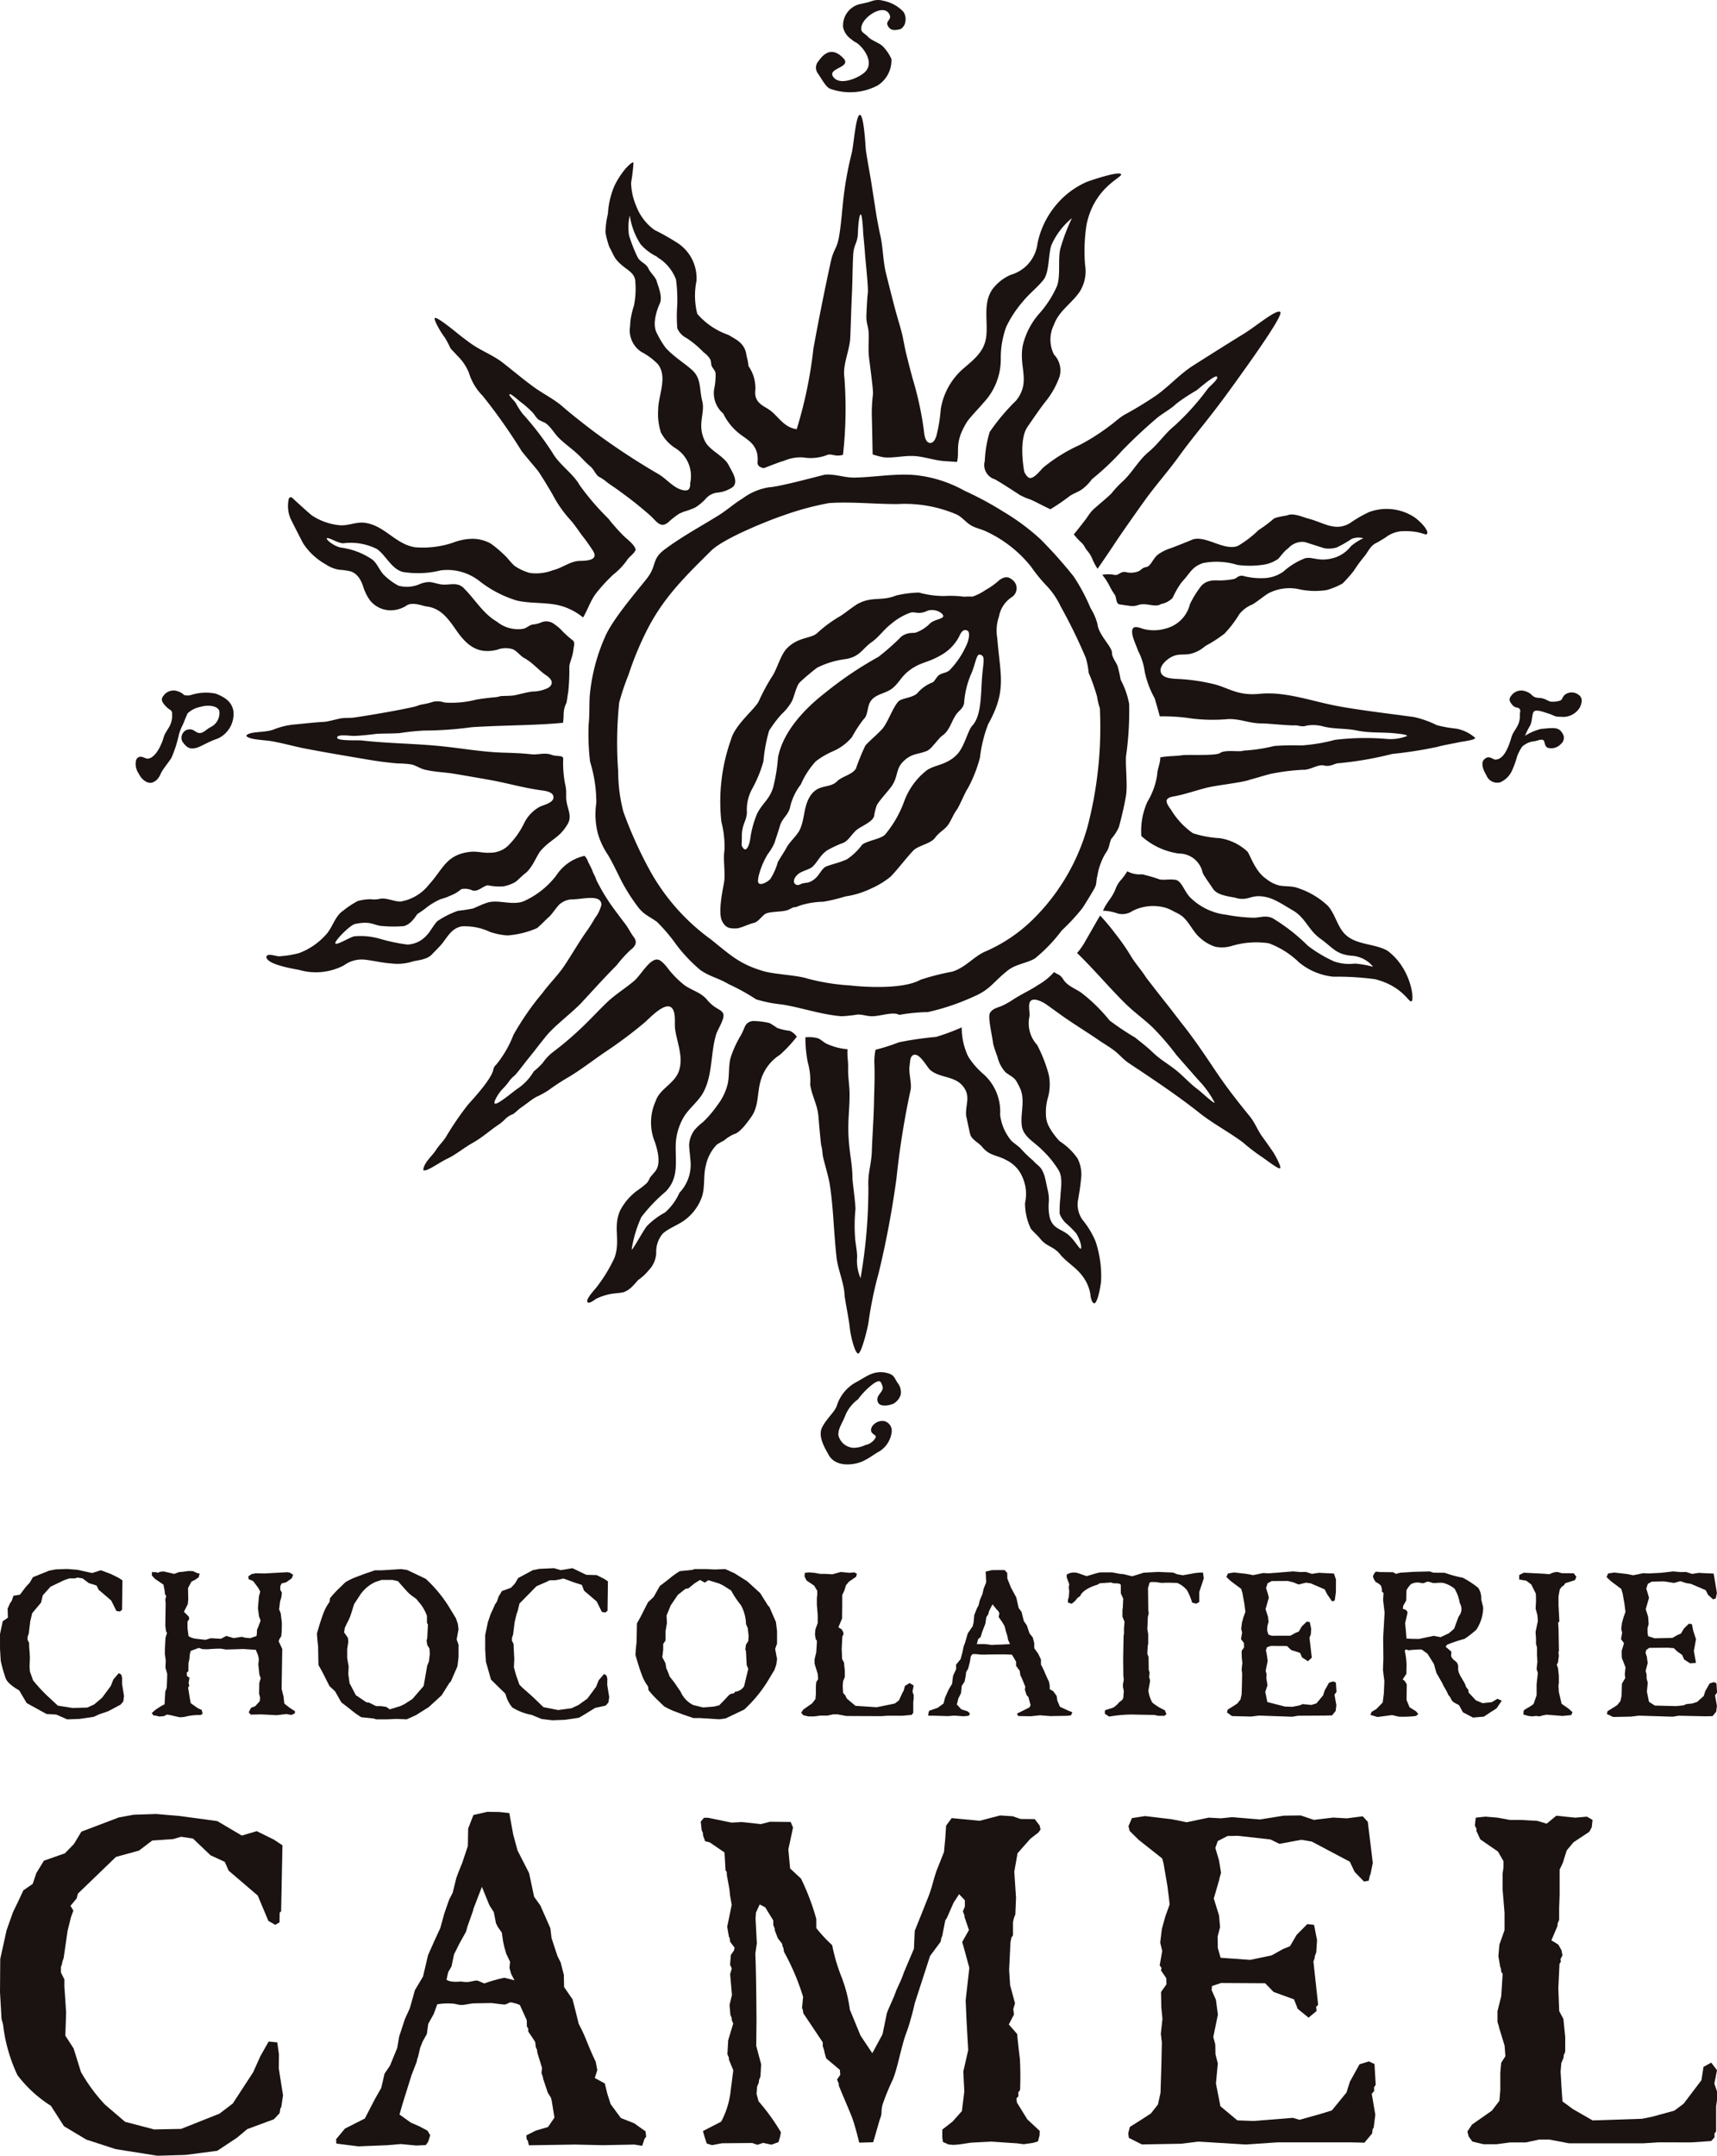 <svg id="グループ_2" data-name="グループ 2" xmlns="http://www.w3.org/2000/svg" xmlns:xlink="http://www.w3.org/1999/xlink" width="149" height="187" viewBox="0 0 149 187">
  <defs>
    <clipPath id="clip-path">
      <rect id="長方形_3" data-name="長方形 3" width="149" height="187" fill="none"/>
    </clipPath>
  </defs>
  <g id="グループ_1" data-name="グループ 1" clip-path="url(#clip-path)">
    <path id="パス_1" data-name="パス 1" d="M10.594,89.535l-.066-.268-.219-.144-.473.557-.219.557-.761,1.028-.688.581-.593.268L6.3,92.15l-1.281-.2-.951-.884a14.161,14.161,0,0,1-1.2-1.312l-.273-.771-.03-.421.03-.773-.03-.539L2.527,86.8v-.289l-.136-.268v-.255l.105-.3.129-1.062.169-.7.766-.913.152-.632.669-.749,1.206-.578.418-.141h.474l.251-.075.441.075.524.4.691.219.168.36,1.095.935.456.914.3.039.185-.144.034-2.556-.322-.214-.657-.326-.893-.336-.764.241-1.269-.282-.9-.07-.991.036-.559.109L2.861,80.8l-.283.483-.337.36-.508.676-.569.1-.136.416-.168.251-.2.447.025.782-.449.316L0,85.742V87.02l.063,1.04a12.387,12.387,0,0,0,.442,1.55c.212.51,1.161,1.016,1.161,1.016l.649,1.1,1.711.943.857.054.944.415,1.078-.039,1.228-.18.456-.214.79-.268,1.081-.574.236-.274.066-.464-.168-1.045Z" transform="translate(0.001 56.01)" fill="#1a1311"/>
    <path id="パス_2" data-name="パス 2" d="M19.212,91.1l-.169-.666.056-3.472-.313-.668.078-.214.147-.217.042-.447.012-.737-.1-.809-.139-.345.086-.683.11-.376.046-.394-.141-.236.005-.325.108-.231.4-.1.491-.353.114-.3-.285-.184-.232-.039-1.94.109-.806-.014-.342.07-.286.194.03.25.374.151c.117.146.234.3.351.455a2.383,2.383,0,0,1,.278.472l-.112.411-.086,1.025.093.7.139.381c-.076.192-.132.342-.169.449s-.093.214-.132.319.005.374-.069.566l-.532.184-.447-.042-.286-.075-.7.112-.64-.19-.464.246-.886-.048-.464.141-.945-.109-.266-.078-.252-.127-.093-.687,0-.583.149-.214-.037-.216-.422-.418.335-.663.041-.394-.019-1.006.293-.552.344-.175.293-.211.075-.323-.18-.02-.408-.187-.393-.007-.452.063-.354.031-.418.155-.912-.212-.32.031-.2.088L8.144,80.3l-.359-.005,0,.3.283.294.723.494.1.523.03.291.105.182-.078.3L8.981,83l-.03,1.924.061.5.086.146-.13.411-.047.846-.01.554.078.6-.027.61.154.523q-.013.844-.054,1.256l-.115.287-.024.449-.036.656-.146.073a6.675,6.675,0,0,0-.693.442l-.278.25.176.217.18,0,.3.08.4-.034.269-.136a4.691,4.691,0,0,1,.52.1c.215.051.417.1.607.136l.376-.029a4.7,4.7,0,0,1,1.41-.165l.181-.107-.076-.335-.339-.151-.618-.44c-.032-.155-.071-.377-.117-.664s-.078-.513-.112-.67l.108-.2-.066-.182.078-.5-.213-.126-.03-.291.147-.143.012-.7.075-.342.042-.433.078-.284.7-.257.339.11.429.007c.507-.039.89-.056,1.152-.051l.446.076,1.489-.046,1.091.071.19.467.066.255,0,.216-.039.308.095.918.117.306-.054.144-.075.284-.015.918.083.308-.022.325-.4.442-.361.139-.2.391.176.2.9-.02,1.354.068.842-.1.427.082.308-.139,0-.2a5.687,5.687,0,0,1-.922-.661Z" transform="translate(5.395 56.079)" fill="#1a1311"/>
    <path id="パス_3" data-name="パス 3" d="M28.46,84.844l-.163-.471-.608-1a11.577,11.577,0,0,0-2.015-2.428l-1.625-.771-.524-.071-1.113.071-.576.034h-.573l-.852.291-.9.338a6.705,6.705,0,0,0-.8.4l-.461.447a8.6,8.6,0,0,0-.884.953l-.032.308a3.9,3.9,0,0,0-.556,1.04c-.144.372-.325.94-.544,1.708l.036.522.064.593.032,1.619c.2.336.366.649.508.935s.293.588.459.9l.478.447.539.953c.11.085.368.282.769.593a7.631,7.631,0,0,0,.969.7l1.079.11.2.07h.984l.773-.036.9.036.8-.36,1.113-.7,1.117-1.023.7-1.115.095-.071q.478-1.1.578-1.329l.095-.778V86.661l-.164-.452.164-.882Zm-7.931,6.814-.917-.615L19.065,90l-.108-.794.03-.654-.124-.722V87.04l.093-.617-.029-.353-.335-.477.059-.387c.112-.246.217-.464.32-.654a4.187,4.187,0,0,0,.242-.615l.246-.792.473-.724a3.187,3.187,0,0,1,1.376-1.2l.532-.177H22.8l.474.109q.091.122.762.865c.439.494.8.557.986.885a3.554,3.554,0,0,1,.759,1.266v.591l.085.146-.059,1.2-.059.177.059.4L26,87l.03.44-.075.671-.152.37-.307,1.76-.976,1.132-.685.44-.369.177-.913.279-.3-.211-.444-.068h-.442l-.6-.3Z" transform="translate(11.269 56.01)" fill="#1a1311"/>
    <path id="パス_4" data-name="パス 4" d="M35.447,89.643l-.066-.268-.217-.144-.474.557-.217.557-.761,1.028-.791.566-.593.268-1.145.155L29.9,92.11l-.786-.76c-.585-.551-1.056-.909-1.3-1.2l-.273-.771-.2-.707.032-.773-.032-.539-.034-.737-.136-.268V86.1l.1-.3.132-1.062.168-.7.1-.285.152-.632,1.477-1.5.869-.379.283-.141h.473l.41-.075.3-.075.91.336.691.221.191.5,1.095.935.456.914.3.039.185-.144.034-2.556-.322-.214-.657-.326-.9-.024-1.2-.576-1.01.17-.59-.17-1.272.059-.559.11-1.279.685-.285.483-.337.36-.793.291-.285.483-.136.416-.168.252-.2.447-.185.4-.239.7-.234,1.115v1.278l.064,1.04.441,1.55,1.257,1.229a2.86,2.86,0,0,0,.59,1.183,4.879,4.879,0,0,0,1.674.644l.876.36.925.109,1.078-.039,1.23-.18.573-.338.835-.517.918-.2.236-.274.066-.464-.169-1.045Z" transform="translate(17.257 55.978)" fill="#1a1311"/>
    <path id="パス_5" data-name="パス 5" d="M44.165,83.369l-.095-.07-.7-1.116L42.249,81.16l-1.113-.7-.8-.36-.9.036-.773-.036h-.984l-.2.071-1.079.109a7.506,7.506,0,0,0-.969.7c-.4.309-.659.508-.769.591l-.539.953-.478.447c-.166.313-.317.613-.459.9s-.31.6-.508.935l-.032,1.619-.064.593-.036.523q.328,1.15.544,1.706a3.9,3.9,0,0,0,.556,1.042l.032.308a8.5,8.5,0,0,0,.884.952l.461.449a6.964,6.964,0,0,0,.8.4l.9.338.852.289h.573l.576.036,1.113.07.524-.07,1.625-.773A11.621,11.621,0,0,0,44,89.862l.608-1.006.163-.469.064-.484-.164-.882.164-.452V85.476l-.095-.777q-.1-.232-.578-1.331m-3.646,7.822c-.449.494-.64.651-.7.732l-.476.109-.925.073-.842-.206a2.277,2.277,0,0,1-1.1-1.15l-.552-.812-.415-.527a4.288,4.288,0,0,0-.244-.617c-.1-.189-.036-.353-.147-.6l-.236-.442.076-.659V86.6l.2-.3V85.51l.124-.724-.031-.654.358-.877.617-.913.674-.532.244-.034.532-.432.474-.3.418.234.307-.211.918.28.371.177.69.438a8.156,8.156,0,0,0,.845,1.266,3.516,3.516,0,0,1,.444,1.63l.154.37.075.673-.029.438-.2.319-.059.4.059.177.061,1.2.139.314-.364,1.517a1.043,1.043,0,0,1-.784.478c-.186.326-.234-.053-.674.442" transform="translate(22.596 56.01)" fill="#1a1311"/>
    <path id="パス_6" data-name="パス 6" d="M50.449,89.881l-.412.25-.105.413-.108.18-.307.668-.359.267-1.2.248-.376.075-1.835-.122L45,91.234l-.144-.291-.18-.2-.036-.61.036-.413.144-.36v-.557l-.069-.7-.163-.3-.036-.882.053-1.062.11-.216-.039-.2-.124-.214-.288-.18.324-.773v-.452L44.6,83.3V82.243l.18-.377.146-.471.249-.3.63-.435.069-.25-.213-.127-.451.039-.735-.073-.735.2-.644-.036h-.412l-.486-.088-.463-.039-.376.039-.036.3.175.36.666.452.266.447v.36l-.034.25v.593l.075.918v.668l-.2.557-.039.447.075.435.088.07v.233l-.053.812L42.2,87.8v.413l.273.884.034.447-.161.25-.036.377v.685l-.036.413-.288.377-.771.54-.18.269.18.219.447.105h.5l.52-.07h.627l.5-.11h.376l.769.144,3.018.014.556-.036h1.291l.8-.075.144-.178V91.5l.036-.251v-.325l-.105-.3.105-.522Z" transform="translate(28.49 56.114)" fill="#1a1311"/>
    <path id="パス_7" data-name="パス 7" d="M58.976,92.009l-.229-.534-.061-.408-.295-.408-.3-.175-.007-.343-.066-.323q-.132-.247-.346-.748a6.33,6.33,0,0,0-.346-.717l0-.444-.237-.5-.342-.477-.007-.469-.132-.481-.273-.336L56.1,84.95l-.261-.377-.195-.794-.252-.338-.205-.914-.471-.875-.307-.77L54.4,80.4l-.232-.251-1.1.005-.537.129.042.93-.224.564-.1.452c-.108.241-.186.435-.241.579l-.093.4-.142.257-.232.581-.058.634-.081.343-.427.62-.234.812-.12.309-.115.547-.152.564-.393.479.008.382-.269.583-.088.705-.286.471L49,91.221l-.122.5-.512.376-.734.255-.049.136-.031.01.024.005-.042.28.476,0,1.254.037.542-.044.806.058.435-.042.125-.182-.2-.2-.561-.182-.383-.418.132-.528.23-.457.063-.629.242-.364.1-.484L50.833,89l.178-.306.144-.571.083-.478.117-.185c.315-.078.624.071,1.328.014l.862-.01.422,0c.347-.005.839.027.839.027l.188.308.173.3,0,.36.195.263.124.178.047.36.132.27.3.732-.034.268L56.08,91l.154.16.085.319.108.381-.095.2-.7.353-.388.185.107.214.851.017.271,0,.769-.082.9.071,1.479-.024.313-.039.12-.268-.388-.156Zm-5.913-5.358-.207-.032-.21-.031a1.1,1.1,0,0,1-.229-.019c-.068,0-.569.015-.654.005l.107-.423.232-.211.12-.423.278-.707.085-.579L52.747,84l.076-.292.3-.588.351.437.158.165.085.178-.063.321.3.427.222.377.095.393.149.484.051.289.169.382-.764.041c-.166,0-.725.017-.81.041" transform="translate(33.007 56.047)" fill="#1a1311"/>
    <path id="パス_8" data-name="パス 8" d="M66.46,80.3a5.1,5.1,0,0,0-.752.053c-.239.049-.574.11-1,.18l-.485-.087-.359-.146-1.311-.056-1.255.07q-.1.041-.983.308l-.735-.18-.357-.034-.661-.127H57.546c-.183.039-.351.08-.5.127-.171.048-.581.177-.686.2l-.776-.272-.2-.036h-.249a1.174,1.174,0,0,0-.5.18v.233l.219.593-.039.289.039.325-.039.518-.069.216V82.9l.324.105.3-.25.215-.268.22-.144c.154-.445.852-.8,1.486-.986l.215-.127.993-.07c.313.167.613-.031.829.2l.005.746.213.466a2.158,2.158,0,0,0-.017.291c-.01.131-.017.257-.017.377a3.019,3.019,0,0,1-.039.308v.574l.18.449-.047.591v.435l-.034.2-.036,1.941.015,1.511.039.342-.073.4v.233l.075.359-.039.488c0,.316-.319.4-.4.523a2.09,2.09,0,0,1-.412.377c-.19.131-.674.189-.795.308v.268l.373.248a11.965,11.965,0,0,1,1.9-.18l2.006.036.371.075.517,0,.18-.144-.144-.342a4.806,4.806,0,0,1-1.086-.663,2.988,2.988,0,0,1-.341-1.028l.144-.807v-.11l-.075-.267.039-.4-.075-.219-.015-1.115-.108-.285.034-.666.041-.216,0-.826-.075-.433.047-1.076.075-.291-.039-.285-.024-1.913.144-.483.163-.036h.161a3.2,3.2,0,0,1,.447.034,1.519,1.519,0,0,0,.363.041c.252-.036,1.247.005,1.259.005a2.237,2.237,0,0,1,.844.627,5.035,5.035,0,0,1,.447,1.079L65.87,83l.271-.139v-.884l.393-1.184Z" transform="translate(37.932 56.114)" fill="#1a1311"/>
    <path id="パス_9" data-name="パス 9" d="M72.149,80.407l-.774-.039-.539-.027-.6.092-.525-.168-.486.01-.627-.056-1.493.121-.624.046L66,80.361l-.873.182-.6-.114-1.057-.117-.518.083-.137.309.366.348.913.681.114.376c.058.323.112.629.164.914.042.3.071.534.09.7l-.168.469-.134.489-.063.525.081.318-.1.561.261.353.008.377-.212.3.014.591.049.447-.061.581.042.338-.015.882-.029.931-.1.45-.278.348-.4.26-.427.263-.064.251.434.313,1.667.041.681-.085,2.875.1.52-.087,2.275-.012.661-.015.315-.384.063-.506-.164-.914.175-.236-.054-.812-.22-.1-.374.114-.378.676-.132.416-.579.7-.442.138-.757-.075-.264.112-.623.124-.647-.02-1.53-.394-.181-.879.193-.579-.1-.613.022-.345-.08-.289.176-.863-.081-.574-.071-.335.085-.275.339-.117,1.4.009.364.347.776.251.171.391.51.331.335-.311-.2-1.725.117-.306.029-.471-.124-.59-.268-.029L69.351,85l-.258.437-.286.116-.441.243-1.615.005-.291-.1-.114-.374.024-.362.1-.362-.046-.45-.212-.659.285-.994-.085-.336-.156-.5.134-.416.356-.189,1.4-.008.524.133.4.172.661-.16.4.061,1.211.522.205.408.439.639.229-.08.1-.72.007-1.1Z" transform="translate(43.612 56.094)" fill="#1a1311"/>
    <path id="パス_10" data-name="パス 10" d="M81.507,80.355l-.393-.11-.29.036-.412.163c-.417-.059-1.455-.082-2.208-.131l-.395.207V80.9l.618.109.429.325.4.8.014.636-.036.646.158.593.039.486-.2.953.036.557v.483l.086.291V87.4l.036.632-.069.629.108.359-.108.953v.97l-.256.744c-.322.3-.727.413-.869.6l-.017.331.429.121.32.036.341-.036.324.036.215-.071.376-.075,1.376.11.764-.073.11-.252-.342-.309-.6-.421-.241-1.028-.034-.557.034-.214V89.26l-.069-.666-.11-.285.11-.238.069-.539-.034-.379.042,0-.036-2.032-.034-.449.108-.144-.075-1.4v-.773l.11-.593.215-.285h.086l.18-.255.834-.262.127-.289-.232-.308Z" transform="translate(54.025 56.113)" fill="#1a1311"/>
    <path id="パス_11" data-name="パス 11" d="M86.212,81.107l1.047-.022.879.134.551-.151.508.165.4.063,1.293.551.205.41.437.386.23-.08.1-.467-.2-1.22-.085-.469-.749-.032-.539-.029-.578.09-.524-.168-.486.01-.627-.058-1.037.119-1.079.058-.488-.025-.871.18-.6-.116-1.057-.119-.518.082-.139.309.366.348.912.685.114.376c.056.323.11.629.163.914.041.3.069.534.088.7l-.169.469-.136.489-.063.525.081.318-.1.561.261.353-.205.671.012.593.324.841-.063.579.041.338-.291.489-.03,1.064-.1.449-.278.348-.407.258-.429.263-.064.251.544.258,1.557-.032.681-.085,2.933.093.52-.085,2.275.049.661-.014.317-.384.063-.506-.163-.914.175-.236-.051-.811-.22-.1-.374.114-.381.675-.13.416-.581.518-.444.136-.468.044-.264.112-.624.066-1.864-.046-.507-.33-.18-.879.073-.775-.095-.357-.008-.379-.08-.287.18-.687-.081-.573-.1-.287.041-.253.271-.2,1.608-.012.524.036.285.277.442.313.171.393.51.331.3-.02.034.019,0-.02.185-.014-.186-1.026.186-1.028-.235-.72-.122-.59-.268-.031-.425.421-.258.435-.286.116-.468.26-1.538.031-.547-.184-.053-.24-.008-.449.1-.362-.044-.63-.21-.658.286-.994-.085-.291-.154-.5.136-.416Z" transform="translate(57.129 56.094)" fill="#1a1311"/>
    <path id="パス_12" data-name="パス 12" d="M80.718,91.564l-.791.083-.585-.25-.624-.67-.032-.234-.215-.294c-.042-.37-.69-1.033-.662-1.555.037-.737-.393-.54-.615-1.089l.022-.377-.491-.425.124-.177a13.127,13.127,0,0,1,1.518-.508,9.418,9.418,0,0,0,1.013-.785,3.561,3.561,0,0,0,.6-1.949l-.168-.678a1.653,1.653,0,0,0-.256-1.006,8.21,8.21,0,0,0-1.337-.882,10.167,10.167,0,0,1-1.574-.43l-.983-.01-.319-.107-1.361.034-1.208.076-.356.1-.263-.144-1.115-.012-.373-.037a.9.9,0,0,0-.254.423,1.51,1.51,0,0,0,.246.484,1.29,1.29,0,0,1,.439.3,1.19,1.19,0,0,1,.1.535l.137.11-.041.585.132,1.122L71.3,85.975l.019,1.8-.037.986.125.979-.049,1.088-.1.765-.549.562-.408.245-.034.078-.027.009.022.007-.071.17.62.184,1.261-.167.6.139a9.572,9.572,0,0,0,1.459-.059l.219-.155-.186-.245-.571-.357-.263-.629.019-1.366-.175-.287-.176-.141.32-.479,0-.355a5.516,5.516,0,0,0-.142-1.623c.075-.272.276-.007.43-.075a8.91,8.91,0,0,1,1.034-.059l.507.369.552.879.23.8.524.907c.058.2.352.613.446.862s.117.1.3.493.662.406.73.595l.291.542.874.46.947-.082.539-.36.556-.352.457-.67-.374-.167Zm-7.306-7.747c-.005-.178-.137-.3-.4-.345l.027-.27.266-.466.015-.875a2.138,2.138,0,0,1,.4-.544,1.281,1.281,0,0,1,.6-.138c.1.01.22.029.374.059s.4-.153.5-.131.178.042.283.063c.181.136.8-.041,1.123.071a2.546,2.546,0,0,1,.9.481,3.6,3.6,0,0,1,.452,1.252.975.975,0,0,1-.085,1.132c-.029.039-.407,1.084-.407,1.084l-.464.4-.708.331-.6-.114-1.276.268-.583-.008-.5-.022-.071-.822-.054-.494Z" transform="translate(48.729 56.096)" fill="#1a1311"/>
    <path id="パス_13" data-name="パス 13" d="M24.207,113.447l-.147-1.035-.749-.071-.715,1.266-.629,1.4-1.767,2.71-1.154.879-3.329,1.322-2.336.046-2.525-.659L9.1,117.8a14.717,14.717,0,0,1-2.076-2.821l-.635-2.039-.718-1.11.066-2.007-.078-1.212L5.586,107.6l0-.651-.3-.6,0-.469.1-.284.022-.17.115-.328.346-2.382.3-1.2.2-.53-.252-.418.534-.641.112-.421,3.3-3.183,1.994-.545,1.154-.875,1.818-.126.681-.2,1.035.153,1.525,1.453,1.232.569.342.766,2.523,2.158.923,2.2.595.338.371-.212.014-.851.125-.1.115-5.735-.732-.488-1.5-.739-1.294.384-2.13-1.257L15.6,92.776,13.549,92.6l-1.959.065-1.283.236L7.062,94.133l-.654,1.081-.779.8-1.82.637-.657,1.079-.315.935-.808.557-.468,1-.429.884-.559,1.572-.552,2.5L0,108.049l.134,2.337.132.471v.007a13.9,13.9,0,0,0,1.249,4.391,10.992,10.992,0,0,0,2.9,2.658l1.137,1.772,1.935,1.159,2.545.828,3.629.574,2.436-.07,2.758-.36,1.7-1.125.9-.753,2.313-.856.5-.535.064-.416.071-.08.158-1.042-.369-2.348Z" transform="translate(0 64.756)" fill="#1a1311"/>
    <path id="パス_14" data-name="パス 14" d="M43.092,119.515l-1.166-.462-.883-1.2-.286-.884-.224-.914-.869-.472.219-.688-.139-.727c-.186-.37-.434-.931-.739-1.677a14.538,14.538,0,0,0-.737-1.608l-.246-1-.288-1.125L37,107.693l-.02-1.055-.278-1.079-.281-.566-.512-1.558-.1-.845-.866-1.969-.544-.76-.435-2.053L32.96,95.846l-.376-1.392L32.247,92.6l-.859-.093-1.047-.014-1.208.275-.457,1.172-.027,1.519-.5,1.5c-.229.542-.4.974-.507,1.3l-.312,1.263-.3.576-.418,1.193-.356,1.29-.468,1.009-.595,1.342-.432,1.844-.707,1.191-.441,1.567-.427.933-.5,1.528-.166.979-.625,1.531-.474.7-.29,1.246-.515.9-.908,1.747-1.725.873-.766.919.02.381,1.909.241,2.513-.1,1.176-.1,1.337.127L25,121.4l.2-.272.183-.579-.234-.394-.7-.377-.749-.326-.983-.7.269-.941.776-2.479.435-1.123.078-.331.059-.153.173-.751.213-.544.371-.67.122-.879.486-.872.295-.821a5.865,5.865,0,0,1,.959-.075l.4.015c.185.012.485.121.746.121s.668-.109,1.039-.141l1.5-.027c.191,0,1.054.141,1.22.126s.383-.187.518-.187a3.5,3.5,0,0,1,.786.229l.6,1.32.01.551.12.173,0,.263.408.6.193.308.058.457.1.216.027.241.412,1.348-.054.415.141.415-.008.056.412,1.232.278.452.068.258.236,1.465-.561.817-1.052.306-.825.418.027.338.1.121.093.4,4.016-.063,2.4.054,2.738-.054.678.11.21-.624.136-.163-.054-.467ZM27.233,105.9l.215-1.037.479-.963.561-1,.122-.444.012-.037.464-1.305.054-.218,0-.005L29.868,99l.652,1.6.381.595.191.975.166.321.339.481.112.782.124.542.11.377.024.1.346.731-.051.528.136.5.293.574-.862-.218a11.278,11.278,0,0,0-1.73.488c-.146-.024-.5-.219-.651-.245s-.713.146-.866.124a2.143,2.143,0,0,1-.486-.042c-.142,0-.954.112-1.3-.161l.152-.664Z" transform="translate(11.951 64.676)" fill="#1a1311"/>
    <path id="パス_15" data-name="パス 15" d="M65.306,120.039l-1.074-1-.9-1.455-.046-.362.176-.189a3.224,3.224,0,0,1-.007-.347l.146-.182a27.067,27.067,0,0,0-.015-2.719q-.226-1.853-.227-2.138l-.734-.841.449-.862-.059-.479.149-.491-.425-1.574-.085-1.329.114-2.379.08-.413.137-.2,0-1.137.078-.352.13-.326.059-1.46L63.1,97.559l.283-1.6,1.111-1.261.7-.542.185-.26L65.3,93.55l-.424-.557-1.223-.01-.7-.238-1.084-.068-1.774.462-2.425-.233-.486.653L57.109,94.7,57,95.848l-.647,1.63c-.3.863-.407,1.531-.756,2.369q-.511,1.295-1.135,2.839l-.071,1.555-.871,2.053c-.227.705-.539,1.229-.725,1.735-.183.542-.649,1.453-.759,1.835l-.369,1.794L50.78,113.3l-1.023-1.529-.925-2.246a12.166,12.166,0,0,0-.718-2.821,15.908,15.908,0,0,1-.818-2.78,12.618,12.618,0,0,1-1.374-1.473l-.005-.807a20.349,20.349,0,0,0-1.325-3.49l-.942-.877-.156-1.653.408-1.9-.208-.483-1.786-.019-.8.206-1.649-.18-.9.049-2.035-.421-.351.005-.28.326.081.76.1.209.022.248.18.491.4.1,1.278.872.031.522.058,1.013.105.17.012.274.225,1.23.044.481.152.848-.393,1.907.151.885.056.066.053.362.383.5-.051.234-.276.408-.066.846.141.3-.007.073-.129.438.158,1.811-.21.85.075.887.107.224.017.231.12.282-.435,1.441-.071,1.213.137.323-.01.138.386.938-.268,2.088a7.379,7.379,0,0,1-.786,2.37l-1.579.814.127.462.2.617.463.143.861-.163,2.626-.022.446.156.5-.168.718.158.618-.223.137-.489.068-.367a18.264,18.264,0,0,0-1.938-2.688l-.176-.644.049-.624.152-.369.014-.2.125-.311.061-1.055-.427-1.6.022-2.2q-.02-3.831-.1-5.812l.13-.889-.112-2.16.037-.508.322-.7.479.245.7,1.142,0,.387.13.33v.136l.264.688.38.494.041.245c.022.034.046.076.068.112l.046.326a20.275,20.275,0,0,1,1.659,3.908l-.093.991.056.083.059.353,1.686,2.523,0,.33.132.41v.063l.163.583,1.186,1,.037.427-.28.408c.049.126.112.277.171.421l-.042.044c.163.413.388.947.615,1.482.2.469.395.936.552,1.331.308.833.627,2.2.627,2.2l1.215-.036.568-1.963c.259-.624.066-.659.252-1.329a21.313,21.313,0,0,1,.884-2.153c.415-1,.723-2.816,1.133-3.946a13.306,13.306,0,0,0,.447-1.4c.136-.454.219-.828.33-1.295l1.322-4.078.912-1.222.075-.367.063-.122.268-1.368.146-.224.568-1.3.486-.749.5.522,0,.554-.168.406.154.42-.025.049.393,1.157-.585,1.035.136.476,0,0L59.2,105.9l-.32,2.817.08,1.813.142,2.5-.425,1.857.088,1.737-.212,1.7-.815.914-.884.688,0,.688.053.387.5.221.437.032.491-.039,1-.153,1.764-.092,2.257.151.554.076.806-.114.437-.127.141-.518Z" transform="translate(24.918 64.807)" fill="#1a1311"/>
    <path id="パス_16" data-name="パス 16" d="M79.154,114.243l-.483-.228-.817.251-.837,1.512-.29.931-1.274,1.56-.973.3-1.832.513-.579-.17-3.4.272-1.42-.054-1.467-1.225-.388-1.973.164-1.737-.205-.805-.015-.848-.173-.647.4-1.937-.173-1.288-.371-.841.031-.352.788-.262,3.826.022.729.753,1.777.646.32.822.94.763.695-.579-.039-.365.176-.165-.41-3.772.107-.28.012-.168.127-.338.068-1.057-.259-1.325-.586-.068-.932.943-.569.975-.627.258-.967.539-1.86.391-2.567-.184-.244-.843-.017-1,.213-.812-.091-1.013-.454-1.472.493-1.7-.007-.034.144-.5-.181-1.091-.317-1.064.219-.6.839-.433.917-.015,2.806.314.784.381,1.9-.352.906.155,3.3,1.747.418.879.812.841.413-.073.1-.476.034-.012.219-1.05-.437-3.574-.437-.474-1.381.177-1.179-.068-1.682.2-1.142-.384-1.467.019-2.07.33-2.411-.2-.973.1-1.066-.059-1.906.4-1.306-.262-2.311-.274-1.135.178-.3.695.1.416.783.773,2.04,1.613.115.406q.18,1.068.344,2.014c.09.675.151,1.2.19,1.574L61,101.44l-.3,1.1-.142,1.174.175.717-.22,1.256.159.223-.046.212.463.681.01.528-.468.659.022,1.329.1,1-.141,1.3.09.758-.044,1.981-.073,2.386-.224,1.009-.61.778-.89.579-.937.588-.142.564.059.391,1.122.564,3.4-.059,1.515-.185,4.112.252,2.753-.189h6.2l1.339.029.662-.792.053-.391.086-.109.142-1.137-.308-1.806.205-.25-.007-.328.144-.2Z" transform="translate(40.124 64.803)" fill="#1a1311"/>
    <path id="パス_17" data-name="パス 17" d="M96.655,115.582l.053-.211-.007-.014.117-.588-.5-.658-.669.367-.183,1.161-.791,1.04-.756,1-.806.6-1.96.535-.845.168-4.285.143-1.7-.977-.915-.673-.083-1.217-.081-1.37.064-.734.2-.484V113.5l.139-.343V111.9l-.158-1.577-.364-.68-.076-1.98.1-2.117.122-.207-.036-.2.173-.342-.088-.442-.274-.484-.6-.369.534-1.252v-.185l.139-.331v-1.014l.041-1.162V97.369l.271-.569.347-1.1.588-.705,1.362-.9.22-.4.071-.636-.485-.285-1.01.088-1.652-.168-.837.69-.812-.246-1.447-.078H78.86l-1.089-.2-1.042-.088-.845.088-.08.68.147.3-.022.15.349.756L77.81,95.8l.481.836v.534l-.08.561v1.331l.169,2.058v1.5l-.444,1.251-.09,1.006.169.975.036.029.049.379.11.117v.155l-.117,1.822-.324,1.291v.928l.13.425v.049l.485,1.58.071.93-.363.562-.078.848V116.5l-.08.926-.647.848-1.73,1.212-.4.6.108.428.325.445.973.233h1.118l1.179-.158,1.374,0,1.161-.25.869,0,1.7.325h6.484l1.257-.08H94.6l1.711-.116.291-.316v-.345l.139-.172v-2.178l.08-.561v-.729l-.234-.681Z" transform="translate(52.182 64.814)" fill="#1a1311"/>
    <path id="パス_18" data-name="パス 18" d="M37.54,48.734h0l0,0,0,0" transform="translate(26.065 34.078)" fill="#1a1311" fill-rule="evenodd"/>
    <path id="パス_19" data-name="パス 19" d="M75.576,39.688c-.041-.585-1.166-1.534-1.271-2.515a5.045,5.045,0,0,0-.6-1.373,16.364,16.364,0,0,0-1.449-2.719,38.409,38.409,0,0,0-2.9-3.254,19.391,19.391,0,0,0-3.157-2.348,28.55,28.55,0,0,0-3.431-1.851,11.036,11.036,0,0,0-4.363-1.363c-1.725-.138-3.506.2-5.2.224-.818.014-1.689-.326-2.519-.255-.2.017-3.88,1.045-4.864,1.094a5.193,5.193,0,0,0-2.311.975c-.712.425-1.332.994-2.035,1.434-1.52.95-3.145,1.817-4.673,2.945-1.261.93-.659,1.385-1.618,2.59-1.006,1.266-3.014,3.594-3.633,5.094a16.138,16.138,0,0,0-1.31,5.154c-.037.782,0,1.565-.085,2.345a20.393,20.393,0,0,0,.122,3.271,11.906,11.906,0,0,1,.542,3.574,6.721,6.721,0,0,0,.125,2.622,6.624,6.624,0,0,0,.908,1.924c.435.748.725,1.387,1.183,2.291a16.3,16.3,0,0,0,1.318,2.08c.568.79.986.863,1.733,1.405a15.08,15.08,0,0,1,1.7,2.01,13.6,13.6,0,0,0,2.069,2.172c.884.6,1.554.681,2.46,1.223a18.03,18.03,0,0,1,2.374,1.314,11.842,11.842,0,0,0,2.233.444c1.645.253,3.392.879,5.169,1.02a12.224,12.224,0,0,0,1.411-.148c.437-.008.825.156,1.264.148.762-.012,1.8-.42,2.342-.119a16.017,16.017,0,0,1,2.494-.243,20.055,20.055,0,0,0,3.938-1.329c1.5-.636,1.706-1.28,3-2.291.7-.551,1.72-.636,2.355-1.043a13.685,13.685,0,0,0,2.318-2.421,17.459,17.459,0,0,0,1.808-1.959c.227-.353.823-1.314,1.018-1.675.244-.457.124-.574.256-1.072a5.676,5.676,0,0,1,.661-1.9c.451-.642.3-.714.544-1.327a4.037,4.037,0,0,0,.664-1.023c.244-.882.451-1.777.612-2.68s-.046-2.552.008-3.456a27.648,27.648,0,0,0,.273-4.559,7.256,7.256,0,0,0-.732-2.088c-.091-.476-.164-.807-.259-1.15-.078-.285-.508-.8-.5-1.189m-1.05,4.828A34.081,34.081,0,0,1,73.457,54.74,18.089,18.089,0,0,1,68.623,62.9a13.605,13.605,0,0,1-4.139,2.741c-.966.457-1.618,1.337-2.772,1.706a20.9,20.9,0,0,0-2.769.707c-1.635.931-5.578.557-6.05.493a18.76,18.76,0,0,1-3.731-.593c-.878-.3-2.877-.37-3.821-.647-2.054-.6-2.84-1.356-4.542-2.731a18.315,18.315,0,0,1-5.464-6.252,36.233,36.233,0,0,1-2.162-4.834,13.8,13.8,0,0,1-.454-3.512,34.033,34.033,0,0,1,.086-5.968,20.568,20.568,0,0,1,.8-2.387,28.05,28.05,0,0,1,1.413-3.5c1.466-3.054,3.331-4.879,5.773-7.293,1.162-1.15,5.422-2.785,6.15-3.018A24.981,24.981,0,0,1,51.015,26.7c1.981-.136,3.992.1,5.976.085a11.381,11.381,0,0,1,5.117.913c.517.262.818.734,1.344,1,.351.173.685.253,1.042.391A10.8,10.8,0,0,1,68.533,32.2a14.183,14.183,0,0,0,1.306,1.613A6.659,6.659,0,0,1,71.1,35.634a45.86,45.86,0,0,1,2.2,4.5,6.838,6.838,0,0,1,.246,1.288,16.67,16.67,0,0,1,.729,2.061,5.645,5.645,0,0,0,.251,1.03" transform="translate(20.927 16.94)" fill="#1a1311" fill-rule="evenodd"/>
    <path id="パス_20" data-name="パス 20" d="M59.771,85.317a4.29,4.29,0,0,1-1.1-.257,6.794,6.794,0,0,0-.639-.41,6.1,6.1,0,0,0-1.369-.177.81.81,0,0,0-.788.508c-.086.207-.193.454-.319.695a9.341,9.341,0,0,0-.915,2c-.181.72-.095,1.466-.232,2.192a4.955,4.955,0,0,1-.927,1.929,9.432,9.432,0,0,1-1.232,1.441,4.713,4.713,0,0,0-.74.695,2.373,2.373,0,0,0-.461,1.263c-.005.245.076.872.124,1.473a3.515,3.515,0,0,1-.966,2.7,4.927,4.927,0,0,1-1.245,1.706,6.637,6.637,0,0,0-1.567,1.171c-.4.5-1.254,2.139-1.333,2.039a10.562,10.562,0,0,1,.842-2.809,14.071,14.071,0,0,1,2.12-2.218c1.123-1.178.837-2.467.859-4.024a5.1,5.1,0,0,1,.679-2.4c.463-.79,1.281-1.366,1.716-2.172.832-1.538.615-3.419,1.125-5.062.13-.416.791-1.385.593-1.8-.105-.223-.454-.376-.642-.5a3.285,3.285,0,0,1-.756-.681c-.564-.661-1.294-.782-1.974-1.274a8.268,8.268,0,0,1-1.5-1.548c-.368-.442-.664-.727-.981-.651-.681.165-1.306,1.37-1.886,1.859-.773.653-1.635,1.171-2.367,1.876-.776.748-1.5,1.548-2.289,2.28a27.846,27.846,0,0,1-2.4,2.026,4.141,4.141,0,0,0-.866.93,7.739,7.739,0,0,1-.778.734,4.577,4.577,0,0,1-1.316,1.432c-.357.216-1.893,1.55-2.064,1.337-.127-.16.381-.95.659-1.23.678-.685.549-.766,1.044-1.169.176-.144.9-1.1,1.1-1.356,1.066-1.315.571-.737,1.633-2.054.759-.945,2.269-2.049,3.1-2.935.922-.986,1.838-2.027,3.035-3.229a11.244,11.244,0,0,1,1.2-1.329c.374-.274.659-.637.308-1.11s-.446-.766-.825-1.256c-.273-.353-.539-.712-.806-1.069A17.223,17.223,0,0,1,43,72.246c-.114-.369-.229-.483-.342-.8-.139-.377-.342-.654-.43-.93a1.455,1.455,0,0,0-.256-.374,3.954,3.954,0,0,0-2.452,1.7A7.283,7.283,0,0,1,36.647,74.1c-1.052.362-2.186-.209-3.146.114-.417.139-.781.316-1.184.489A12.864,12.864,0,0,1,31,74.907a7.605,7.605,0,0,0-1.8.9c-.239.216-.746,1.088-.879,1.169a2.352,2.352,0,0,1-1.718.863,15.575,15.575,0,0,1-2.47-.525,6.012,6.012,0,0,0-2.177-.187c-.457.138-1.511.8-1.61.61s1.274-1.594,1.711-1.684c1.474-.309,1.591.16,2.457.184a10.561,10.561,0,0,0,1.781,0c.693-.173,1.093-1.006,1.193-1.064a8.563,8.563,0,0,0,.893-.639,5.881,5.881,0,0,1,1-.588c.181-.09.62-.175.852-.314a3.254,3.254,0,0,0,1.042-.6,1.535,1.535,0,0,1,.989.119c.488.131,1-.476,1.352-.449a4.779,4.779,0,0,0,1.25.093,2.775,2.775,0,0,0,.976-.319c.169-.029.7-.607.954-.794.674-.493,1.02-1.6,1.411-2.032.915-1,1.549-1.035,2.274-2.218.366-.6.149-1.067-.01-1.7-.193-.771.007-1.023-.181-1.8a9.426,9.426,0,0,1-.168-2.221c0-.319-.578-.167-.995-.326-.627-.238-1.167.022-1.825-.058-.7-.083-1.686-.117-2.4-.138-1.776-.051-3.575-.377-5.344-.556-2.469-.248-4.414-.224-6.94-.5-.327-.036-2.1.063-2.116-.24-.019-.331,1.073-.153,1.433-.156.712-.007,1.981-.177,1.981-.177.4-.031,1.423-.02,2.02-.065a19.575,19.575,0,0,1,2.126-.219,31.044,31.044,0,0,0,4.078-.289c2.638-.18,5.49-.146,7.967-.386a7.642,7.642,0,0,0,.053-.831,2.164,2.164,0,0,1,.242-.894c.066-.3.129-.884.149-.9a17.264,17.264,0,0,0,.1-2.214c0-.338.291-.89.349-1.455.024-.318.164-.6-.012-.829a8.97,8.97,0,0,1-.917-.805,3.75,3.75,0,0,0-.7-.613,1.128,1.128,0,0,0-1.117-.185,2.339,2.339,0,0,1-.7.192c-.388.037-.485.251-.856.37a2.888,2.888,0,0,1-2.321-.6c-1.249-.734-1.9-1.949-2.906-2.936-.53-.523-1.152-.243-1.842-.294-.395-.031-.769-.2-1.159-.219a2.41,2.41,0,0,0-.886.218,2.776,2.776,0,0,1-1.759.1,5.437,5.437,0,0,1-1.254-.921c-.359-.355-.6-1.016-1-1.332A6.243,6.243,0,0,0,20.805,43.4c-.71-.168-1.376-.794-1.166-.821.227-.029.935.437,1.391.45a5.073,5.073,0,0,1,2.931.5c.8.574,1.245,1.718,2.242,1.986a8.155,8.155,0,0,0,3.3-.139,4.534,4.534,0,0,1,3.373.948A9.858,9.858,0,0,0,36.108,48c1.169.265,2.387.141,3.565.393a5.274,5.274,0,0,1,2.172,1.072c.4-.67.634-1.427,1.1-2.061a15.13,15.13,0,0,1,1.511-1.652,6.044,6.044,0,0,0,1.233-1.3c.114-.214.642-.554.72-.884-.12-.445-.718-.868-1.034-1.171a17.257,17.257,0,0,1-1.344-1.516,22.27,22.27,0,0,1-2.467-2.868c-.6-1.064-1.762-1.772-2.365-2.822a26.192,26.192,0,0,0-2.616-3.417,6.977,6.977,0,0,1-.569-.892c-.137-.233-.647-.671-.552-.775s.749.5.967.666a8.549,8.549,0,0,1,1.006.882c.18.178.341.483.527.634a4.037,4.037,0,0,0,.569.282c.483.285.832.962,1.242,1.354.452.433.956.8,1.428,1.213.456.394.834.863,1.3,1.247.285.235.479.788.774.9a4.145,4.145,0,0,1,.563.379c.407.33.867.595,1.279.918a33.052,33.052,0,0,1,2.6,2.077c.566.544.91,1.159,1.64.438a6.962,6.962,0,0,1,.862-.654s.317-.126.352-.151a6.052,6.052,0,0,0,1.037-.382,4.794,4.794,0,0,0,.827-.683,1.578,1.578,0,0,1,1.069-.595,2.774,2.774,0,0,0,1.357-.5c.5-.522-.129-1.37-.373-1.864-.4-.814-1.652-1.271-2.062-2.087-.729-1.448.037-2.421-.242-3.5-.258-.989-.071-1.929-.84-2.646-.627-.583-1.579-1.147-2.316-1.942a7.826,7.826,0,0,1-.759-1.249c-.554-.95.19-2.515.247-2.647.252-.6-.212-1.6-.261-1.835-.091-.425-.552-.761-.729-1.15-.222-.491-.686-.523-.952-1a13.614,13.614,0,0,1-.737-1.876A4.322,4.322,0,0,1,45.9,14.6a6.151,6.151,0,0,0,.934,2.484,4.309,4.309,0,0,0,1.376,1.055c.186.168.417.279.6.449a3.832,3.832,0,0,1,1.1,1.56,13.373,13.373,0,0,1,.105,2.246,12.622,12.622,0,0,0,.007,1.992,1.745,1.745,0,0,0,.825.855A8.548,8.548,0,0,1,52.3,26.457a2.188,2.188,0,0,1,.568.591c.108.206.066.4.13.581.075.212.29.369.346.642a5.787,5.787,0,0,1-.125,1.383,2.329,2.329,0,0,0,.791,2.122,4.907,4.907,0,0,0,1.477,1.8c.637.5,1.627.921,1.5,2.415-.039.484.568.513.568.513s1.186-.464,1.474-.554c.091-.029.181-.059.273-.085a3.62,3.62,0,0,1,1.632-.285,3.984,3.984,0,0,0,2.026-.184c.425-.216.718.172,1.44-.044a35.968,35.968,0,0,0,.124-6.675c-.18-1.142.466-2.37.51-3.523s.083-2.506.137-3.66.053-2.223.108-3.38.4-.986.422-2.15c.005-.241.085-1.461.237-1.461s.22,1.7.22,1.7.137,1.392.146,1.625c.012.387.319,3.057.249,3.514-.053.34-.122,1.716-.124,2.063,0,.566.183.846.2,1.422S66.6,26,66.628,26.59c.022.438.418,3.088.373,3.514a13.347,13.347,0,0,0-.1,1.876c.024.693.071,3.336.071,3.337a6.3,6.3,0,0,0,.988.258c.851.071,1.7-.153,2.548-.117.823.034,1.6.311,2.411.413.425.054.8.051,1.372.105h0c.258-.941-.261-1.626.832-3.416.22-.391,1.383-1.575,1.413-1.662A5.49,5.49,0,0,0,78.092,27a7.876,7.876,0,0,1,.476-2.753,9.726,9.726,0,0,1,1.438-2.185c.561-.7,1.225-1.179,1.784-1.876.534-.663.413-2.229.7-3.028a6.264,6.264,0,0,1,1.776-2.33,16.532,16.532,0,0,0-1.013,2.678c-.207.948.037,2.27-.273,3.19a9.139,9.139,0,0,1-1.615,2.484,6.436,6.436,0,0,0-1.354,2.649c-.393,1.912.732,3.166-.59,4.823a17.972,17.972,0,0,0-2.291,2.724,10.044,10.044,0,0,0-.425,2.513,1.292,1.292,0,0,0,.861,1.584c.464.243,2.081,1.3,2.162,1.356a5.344,5.344,0,0,0,.956.41c.274.11,1.218.615,1.716.838a19.357,19.357,0,0,0,1.608-1.093c.273-.228.742-.377,1.091-.607a3.955,3.955,0,0,0,.91-.913,22.989,22.989,0,0,0,2.641-2.5c.944-.97,1.935-1.895,2.963-2.773.483-.411,1.254-.814,1.7-1.261a16.2,16.2,0,0,1,1.75-1.156c.254-.187,1.6-1.378,1.791-1.2s-.63.833-.778,1.02a21.691,21.691,0,0,1-2.9,3.234c-.852.692-1.394,1.56-2.235,2.26-.883.734-1.377,1.713-2.2,2.508a8.9,8.9,0,0,0-1,1.054c-.176.235-1.464,1.278-1.715,1.541a6.075,6.075,0,0,0-.5.676c-.095.131-1.086,1.407-1.1,1.385a6.013,6.013,0,0,0,.71.76c.266.292.217.365.468.668a2.477,2.477,0,0,1,.457.768,5,5,0,0,0,.432.792c.151-.224.73-1.047,1.493-2.2s2.569-3.7,2.957-4.213c.867-1.142,1.811-2.228,2.65-3.392,1.32-1.828,2.409-2.991,4.375-5.7,1.5-2.071,4.651-6.437,4.383-6.76s-2.137,1.242-3.092,1.832c-1.362.838-3.124,1.946-4.473,2.806-1.174.749-2.1,1.811-3.233,2.61a31.511,31.511,0,0,1-2.723,1.653c-.41.231-.913.707-1.35,1.014A18.379,18.379,0,0,1,84.94,34.5a14.2,14.2,0,0,0-3.1,1.908c-.32.275-.727.894-1.162.96-.268.039-.537-.484-.554-.579s-.508-2.7.286-3.856c.424-.617,1.181-1.73,1.654-2.306a7.416,7.416,0,0,0,1.13-2.056,1.989,1.989,0,0,0-.485-1.917,2.871,2.871,0,0,1,0-2.586c.422-1.189,1.53-1.839,2.221-2.846a3.314,3.314,0,0,0,.478-2.335,14.89,14.89,0,0,1,.132-3.524c.691-3.28,3.167-4.082,2.989-4.352s-2.3.425-2.943.656a7.243,7.243,0,0,0-2.7,2.024,7.5,7.5,0,0,0-1.61,3.351,3.22,3.22,0,0,1-2.3,2.692A3.907,3.907,0,0,0,77.363,21c-.83,1.206-.38,2.722-.53,4.075-.151,1.332-1.081,2.017-2.025,2.831a5.894,5.894,0,0,0-1.925,3.5,13.539,13.539,0,0,1-.381,2.321c-.085.234-.225.6-.53.6-.463-.014-.522-.794-.557-1.116a28.618,28.618,0,0,0-.961-4.435q-.31-1.137-.588-2.28c-.049-.2-.222-1.054-.258-1.257-.051-.287-.219-.909-.341-1.317s-.31-1.069-.415-1.478q-.376-1.445-.734-2.894c-.236-.957-.251-2.224-.469-3.184-.134-.579-.335-1.7-.335-1.7l-.493-3.169s-.408-2.274-.442-2.639c-.022-.228-.158-2.981-.512-2.992s-.544,2.7-.713,3.331a30.3,30.3,0,0,0-.678,3.606c-.147,1.184-.21,2.377-.407,3.557s-.474,1.086-.73,2.255q-.818,3.747-1.506,7.528a37.765,37.765,0,0,1-1.45,6.989c-1.193-.161-1.62-1.213-2.479-1.752-.525-.328-1.232-.62-1.111-1.643A3.31,3.31,0,0,0,56.2,27.66a4.8,4.8,0,0,0-.093-.591c-.085-.257-.091-.535-.19-.794-.274-.71-.851-.953-1.455-1.32a6.3,6.3,0,0,1-2.706-1.825,6.41,6.41,0,0,1-.069-2.86A3.65,3.65,0,0,0,50.074,17a21.042,21.042,0,0,0-2.033-1.152,4.529,4.529,0,0,1-1.584-2.075,5.4,5.4,0,0,1-.444-2.022A15.826,15.826,0,0,0,46.22,10c-.112-.09-.666.423-1.1,1.071a7.414,7.414,0,0,0-.549.941A7.176,7.176,0,0,0,44,14.45a7.376,7.376,0,0,0-.21,1.613,7.283,7.283,0,0,0,.335,1.263c.422.76.374.958,1.059,1.557.554.483,1.206.732,1.2,1.533a7.28,7.28,0,0,1-.125,2,7.373,7.373,0,0,0-.224.85,4.633,4.633,0,0,0-.107.909,2.229,2.229,0,0,0,.986,2.26,5.586,5.586,0,0,1,1.416,1.048c.879,1.11.042,2.7.031,3.968a5.241,5.241,0,0,0,.239,1.968,3.6,3.6,0,0,0,1.264,1.365A2.833,2.833,0,0,1,51.142,37.8c.02.566-.191.693-.571.629-.839-.146-1.422-.94-2.152-1.382a60.308,60.308,0,0,1-5.866-3.879c-.842-.653-1.684-1.3-2.487-2-.752-.658-1.7-1.111-2.508-1.7-.91-.664-1.767-1.388-2.653-2.082-.859-.673-1.874-1.037-2.758-1.658-.469-.331-.928-.688-1.376-1.05-.6-.486-1.645-1.3-1.788-1.188s.539,1.291.866,1.694a9.024,9.024,0,0,1,.495.941c.252.275.53.561.579.624a4.331,4.331,0,0,1,1.012,1.483,4.864,4.864,0,0,0,1.2,2.009A48.447,48.447,0,0,1,36.5,35.011c.217.3,1.25,1.5,1.45,1.764s1.122,1.783,1.311,2.139A10.276,10.276,0,0,0,40.7,40.959c.493.542.844,1.144,1.283,1.684.152.19.657.923.751,1.086.474.838-.739.814-1.179.826-.822.02-1.528.627-2.333.812a4,4,0,0,1-2.008.233,4.426,4.426,0,0,1-1.306-.607c-.285-.241-.669-.737-.735-.794a11.8,11.8,0,0,0-1.3-1.122,3.236,3.236,0,0,0-1.82-.43,4.823,4.823,0,0,0-1.488.326,8.194,8.194,0,0,1-3.307.4c-1.72-.274-2.64-1.908-4.378-2.124-.751-.093-1.42.284-2.186.212a5.322,5.322,0,0,1-2.345-.822c-.171-.11-1.255-1.1-1.749-1.558a.177.177,0,0,0-.295.105,2.807,2.807,0,0,0,.152,1.7c.066.136.915,1.827,1.11,2.172a5.575,5.575,0,0,0,1.95,1.8,2.845,2.845,0,0,0,1.189.469,6.141,6.141,0,0,1,.934.129c.817.24,1.071,1.179,1.142,1.388a4.139,4.139,0,0,0,.563,1.125,2.309,2.309,0,0,0,1.733.875,2.606,2.606,0,0,0,1.389-.374c.522-.416,1.433-.007,1.788.037,1.259.155,1.9,1.081,2.586,2.068.918,1.322,1.867,2.1,3.539,1.691a2.1,2.1,0,0,1,1.366-.046c.391.17.62.561,1,.768.734.4,1.22,1.035,1.906,1.5.33.223.778.656.185,1.072a3.171,3.171,0,0,1-1.4.331c-.518.065-1.242.272-1.516.318-.236.065-1.169.059-1.233.078a2.57,2.57,0,0,1-.671.114c-.481.048-.954.107-1.432.187a8.666,8.666,0,0,1-2.758.255,1.894,1.894,0,0,0-.961-.075,6.623,6.623,0,0,1-1.012.245c-.222.039-.424.143-.651.194-.818.184-1.671.347-2.5.493-.891.156-1.793.308-2.689.44-.388.058-.791.019-1.162.071-.227.032-1.14.289-1.444.306-.827.044-1.645.141-2.47.218a6.545,6.545,0,0,0-1.954.45c-.761.3-2.137.129-2.369.544.234.353,1.549.345,2.323.489.959.178,1.9.447,2.855.63,1.784.343,3.585.642,5.376.946.878.148,1.759.268,2.645.336a7.059,7.059,0,0,1,1.169.09c.39.1.715.343,1.11.442.825.206,1.716.221,2.558.36q1.54.257,3.079.532c1.581.282,2.862.676,4.451.9.308.042.983.11,1.081.5.144.564-.8.754-1.161.924a3.236,3.236,0,0,0-1.374,1.436,7,7,0,0,1-1.445,2,2.244,2.244,0,0,1-1.506.556c-.612.044-1.113-.141-1.71-.076-2.115.231-2.362,1.5-3.607,2.856A3.96,3.96,0,0,1,26,74.108c-.539.007-1.2-.331-1.735-.251a2.176,2.176,0,0,1-.839.049,4.225,4.225,0,0,0-1.132.156,7.685,7.685,0,0,0-1.279.846c-.72.472-.927,1.524-1.535,2.126a5.859,5.859,0,0,1-2.272,1.54,8.317,8.317,0,0,1-1.772.282c-.51-.061-.993-.287-1.079.066.088.615,1.945.945,2.865,1.12a5.219,5.219,0,0,0,3.87-.4,2.615,2.615,0,0,1,1.887-.486c.737.092,1.454.27,2.2.319a4.359,4.359,0,0,0,1.886-.172c.1-.041.707-.114.981-.221a1.634,1.634,0,0,0,.625-.331c.13-.146.735-.732.956-1.016.49-.629.825-1.3,1.672-1.475a5.089,5.089,0,0,1,2.462.479,6.115,6.115,0,0,0,1.506.308,7.819,7.819,0,0,0,2.579-.634c.42-.35.91-.877,1.034-.965.273-.226.818-1.1,1.054-1.2a1.716,1.716,0,0,1,.866-.326c.495,0,.971-.093,1.464-.121.454-.024,1.183-.029,1.167.595a3.012,3.012,0,0,1-.547,1.132,12.374,12.374,0,0,1-.778,1.22c-.656.935-1.22,1.927-1.852,2.877-.574.868-1.323,1.582-1.935,2.418A23.5,23.5,0,0,0,35.8,85.679a9.435,9.435,0,0,1-1.5,2.585.688.688,0,0,0-.244.428c-.175.868-1.923,2.717-2.2,3.038a25.89,25.89,0,0,0-1.926,2.822c-.28.427-.569.671-.844,1.1-.347.544-1.074,1.113-1.108,1.752.264.187,1.377-.656,2.072-.984.783-.37,1.471-.969,2.233-1.388.786-.435,1.442-1.038,2.181-1.54a3.3,3.3,0,0,0,.635-.528,1.928,1.928,0,0,1,.688-.427c.269-.207.535-.459.585-.493.464-.306.888-.68,1.366-.965a8.94,8.94,0,0,0,1.069-.578,19.907,19.907,0,0,1,1.825-1.191c1.089-.654,2.094-1.449,3.146-2.16A38.8,38.8,0,0,0,47.187,84.6c.4-.342,1.767-1.839,2.345-1.278.4.389.229,1.349.3,1.854.168,1.174.708,2.331.363,3.529s-1.684,1.585-2.057,2.729a4.469,4.469,0,0,0-.073,3.507c.213.6.579,1.884.064,2.534-.014.036-.449.527-.481.585a2.149,2.149,0,0,1-.254.45,7.149,7.149,0,0,1-.854.671,5.045,5.045,0,0,0-1.474,1.72c-.657,1.448.066,2.625-.508,4.136a13.083,13.083,0,0,1-1.523,2.5c-.185.246-1.045,1.137-.786,1.337.181.139.62-.26.81-.347a5.088,5.088,0,0,1,1.171-.376c.3-.054.661-.075.966-.122.751-.117,1.281-.989,1.464-1.115a4.4,4.4,0,0,0,.876-.817,2.276,2.276,0,0,0,.656-1.585,2.4,2.4,0,0,1,.573-1.606c.6-.53,1.445-.766,2.07-1.3a4.272,4.272,0,0,0,1.325-1.888c.285-.884.105-1.832.341-2.726a3.716,3.716,0,0,1,.937-1.786,5.436,5.436,0,0,1,.644-.374,3.465,3.465,0,0,1,.878-.556c.568-.126,1.364-1.334,1.422-1.407.737-.963.546-2.105.869-3.207a3.915,3.915,0,0,1,1.677-2.26,11.632,11.632,0,0,0,1.462-1.567,1.371,1.371,0,0,0-.617-.515" transform="translate(8.754 4.099)" fill="#1a1311" fill-rule="evenodd"/>
    <path id="パス_21" data-name="パス 21" d="M74.125,30.241a6.083,6.083,0,0,0-1.947,1.179,3.07,3.07,0,0,1-1.535.561,6.055,6.055,0,0,1-2.018-.2c-.468-.008-.461.248-.822.3a6.248,6.248,0,0,1-.957.105c-.3.054-1.178-.192-1.793.472a8.576,8.576,0,0,0-.984,1.585,2.892,2.892,0,0,1-2.125,2.124,3.58,3.58,0,0,1-1.952.02c-.366-.112-.844-.326-.932.119-.091.469.356,1.317.493,1.767a5.433,5.433,0,0,1,.585,1.818,8.1,8.1,0,0,0,.867,2.32c.152.483.446,1.57.446,1.57a16.176,16.176,0,0,1,2.763.185,14.839,14.839,0,0,0,3.224.046c1.115,0,1.8.391,2.918.384.473,0,2.374.2,2.843.163.237-.02.568.175.984.027a3.254,3.254,0,0,1,1.454.071c.922.235,1.972.153,2.906.35,1.181.248,2.325.121,3.511.267.342.042.874.092.852.211a3.892,3.892,0,0,1-1.7.258,22.12,22.12,0,0,0-4.559.076,15.044,15.044,0,0,1-2.923.486,22.063,22.063,0,0,0-2.35.046,14.057,14.057,0,0,1-2.657.4c-.317.148-1.467-.1-2,.18-.259.306-2.838.148-3.3.219-.569.09-1.137.048-1.92.185-.02.6-.244.94-.28,1.543a6.252,6.252,0,0,1-.844,2.316,6.153,6.153,0,0,0-.524,2.967,6.12,6.12,0,0,0,3.26,1.521A2.082,2.082,0,0,1,65.021,57.1c.117.229.11.416.239.632.108.184.708,1.055.82,1.22.346.5,1.115.612,1.881.751.973.308,1.306-.122,2.028-.122,1.1,0,1.8.523,3.009,1.232,1.11.649,1.33,1.692,2.367,2.438,1.132.814,1.35,1.356,2.7,1.492a2.6,2.6,0,0,1,1.9.962,8.677,8.677,0,0,0-1.589-.279,3.944,3.944,0,0,1-1.816-.194,11.533,11.533,0,0,1-2.272-1.363,16.061,16.061,0,0,0-3.051-2.381c-.593-.268-1-.063-1.606-.039a14.669,14.669,0,0,1-2.4-.257A5.311,5.311,0,0,1,64.1,59.7c-.5-.481-.718-1.376-1.24-1.531-.557-.1-1.052.042-1.447-.053a13.533,13.533,0,0,0-1.5-.435,2.233,2.233,0,0,1-1.283-.262,5.9,5.9,0,0,1-.483.68,2.455,2.455,0,0,0-.537.855c-.308.8-.751,1.1-1.091,1.886a4.183,4.183,0,0,1,1.269.24,1.566,1.566,0,0,0,1.294-.219,3.944,3.944,0,0,1,2.943-.255,4.718,4.718,0,0,1,.713.336,3.436,3.436,0,0,1,.676.391c.62.535.922,1.348,1.562,1.891a3.635,3.635,0,0,0,1.293.743,2.981,2.981,0,0,0,1.52-.1,7.393,7.393,0,0,1,3.128-.2,7.526,7.526,0,0,1,2.616,1.655,5.563,5.563,0,0,0,2.967,1.242,25.337,25.337,0,0,1,3.614.212c2.472.63,2.936,2.09,3.189,1.915s-.071-2.9-2.109-4.389c-1.2-.67-2.875-.449-3.814-1.584-.568-.687-.742-1.621-1.342-2.3a6.959,6.959,0,0,0-2.828-1.613c-.457-.107-.927-.068-1.386-.15a3,3,0,0,1-1.149-.586c-.969-.644-1.4-2.127-1.632-2.37a4.537,4.537,0,0,0-2.387-1.152,9.221,9.221,0,0,1-2.33-.428,6.685,6.685,0,0,1-1.915-2.06c-.178-.233-.442-.607-.352-.826s.424-.274.63-.313c.957-.177,1.879-.508,2.823-.746.908-.229,3.1-.447,3.763-.7.629-.167,1.732-.518,2.057-.554a18.153,18.153,0,0,1,2.552-.306c.574.048,1.294-.5,1.811-.372.6.146.937-.211,1.318-.2a30.125,30.125,0,0,0,4.6-.8,36.515,36.515,0,0,0,3.949-.62c.417-.131,1.535-.318,1.871-.4.346-.066,1.43-.2,1.384-.377a3.413,3.413,0,0,0-1.642-.8,10.678,10.678,0,0,1-1.682-.3,8.827,8.827,0,0,0-1.976-.705c-2.092-.284-5.286-.666-7.028-1.028-2.123-.44-4.268-1.2-6.388-.986-1.9.19-2.669-.523-3.961-.841a16.668,16.668,0,0,0-3.348-.459c-.41-.036-1.1-.082-1.252-.564-.163-.506.442-1.052.823-1.278.63-.372,1.01-.206,1.659-.308a2.969,2.969,0,0,0,1.381-.7A11.461,11.461,0,0,0,67.07,36.8a9.958,9.958,0,0,0,1.288-1.691,2.735,2.735,0,0,1,1.115-.829c.476-.28.908-.659,1.376-.958a3.974,3.974,0,0,1,2.547-.4,6.544,6.544,0,0,0,2.547.1,6.261,6.261,0,0,0,1.369-.569,11.119,11.119,0,0,0,.961-1.084A13.621,13.621,0,0,1,79.287,30c.332-.474.486-.858,1.023-1.1.08-.036.7-.413.732-.437a2.583,2.583,0,0,1,1.367-.54c1.776-.083,2.086.444,2.235.216s-.393-.909-1.069-1.412a4.395,4.395,0,0,0-3.96-.469,11,11,0,0,0-1.66.958c-1.291.77-2.281-.044-3.578-.379-.5-.131-1.311-.515-1.826-.308-.142.058-1.076.156-1.254.342a11.247,11.247,0,0,1-1.276.95,9.329,9.329,0,0,1-1.784,1.368c-1.186.477-2.772-.918-3.922-.557-.466.2-1.611.653-1.909.758a4.09,4.09,0,0,0-1.093.537c-.361.27-.53.731-.822,1-.127.117-.317.1-.471.182-.139.07-.244.2-.385.275a1.818,1.818,0,0,1-1.179.071c-.447-.053-.591.359-1,.24a2.85,2.85,0,0,0-1,.008,5.132,5.132,0,0,1,.649,1,6.108,6.108,0,0,0,.463.768c.115.221.081.646.32.778.053.029,1.035.156,1.035.156a1.538,1.538,0,0,0,.6-.063c.73-.287,1.511.25,2.033-.105a1.872,1.872,0,0,0,1.008-.532,7.493,7.493,0,0,1,.79-1.368c.742-.777.864-1.334,1.867-1.657a6.064,6.064,0,0,1,2.952.161,7.989,7.989,0,0,0,2.214-.007,2.928,2.928,0,0,0,1.247-.459c.088.046.527-.685.961-.972a1.665,1.665,0,0,1,1.247-.561,1.142,1.142,0,0,1,.283.044l1.591.508a2.379,2.379,0,0,0,1.078-.061,9.445,9.445,0,0,0,1.3-.744,1.569,1.569,0,0,1,1.022-.059,4.706,4.706,0,0,0-1.076.687,2.938,2.938,0,0,1-1.755,1.086c-1.078.231-1.589-.165-2.157-.049" transform="translate(39.196 18.161)" fill="#1a1311" fill-rule="evenodd"/>
    <path id="パス_22" data-name="パス 22" d="M82.452,68.653c.127-.141-.5-1.247-.595-1.383-.217-.318-.691-.994-.92-1.305-.474-.644-.632-1.213-1.137-1.834-1.039-1.273-2.035-2.547-2.95-3.915-.9-1.344-1.8-2.687-2.8-3.956-.524-.663-1.025-1.342-1.555-2-.286-.355-1.637-2.09-1.7-2.19-.381-.6-.862-1.123-1.237-1.726A18.538,18.538,0,0,0,68.11,48.26a16.257,16.257,0,0,0-1.279-1.521c-.359.591-.949,1.653-1.3,2.248a5.63,5.63,0,0,1-.7,1c1.4,1.348,2.8,3.008,4.116,4.311.84.838,1.588,1.334,2.455,2.156a23.447,23.447,0,0,1,2.059,2.391c.354.4,1.737,1.995,2.1,2.381a8.03,8.03,0,0,1,1.211,1.747c-.108.073-1.2-.967-1.511-1.191-.539-.4-.983-.877-1.479-1.32-.912-.816-1.562-1.064-2.445-1.913-.4-.387-1.039-.885-1.474-1.232a23.422,23.422,0,0,1-2.211-1.478,14.544,14.544,0,0,0-2.414-2.377c-.527-.387-1.249-.61-1.593-1.171-.295-.481-.479-.4-.806-.651a5.606,5.606,0,0,1-1.389,1.12c-.813.534-1.274.7-2.1,1.22a6.917,6.917,0,0,1-1.088.612c-.38.153-.769.221-.991.6-.2.35.186,1.922.28,2.678a10.19,10.19,0,0,0,.368,1.108,2.971,2.971,0,0,0,.737,1.387c.769.532.769.411,1.191,1.276.525,1.074.054,2.187.185,3.308.114.98,1.1,1.429,1.757,2.114a8.423,8.423,0,0,1,1.442,1.771c.415.693.149,1.771.159,2.292a10.251,10.251,0,0,0-.071,1.472,2.14,2.14,0,0,0,.544.824,9.289,9.289,0,0,1,.9.894c.376.615.5,1.278.391,1.317s-.374-.467-.844-.979c-.72-.782-1.516-.608-1.843-1.694a4.35,4.35,0,0,1-.085-1.426,3.361,3.361,0,0,0-.083-.914c-.081-.316-.21-1.074-.324-1.387-.285-.785-.461-.685-.967-1.247a10.245,10.245,0,0,1-1.044-1.009c-.075-.124-.608-.489-.832-.7a4.3,4.3,0,0,1-.979-2.267,4.336,4.336,0,0,0-1.406-3.482,6.666,6.666,0,0,1-1.357-1.553,5.7,5.7,0,0,1-.566-2.537,19.641,19.641,0,0,1-2.225.828,28.249,28.249,0,0,0-3.228.467,17.192,17.192,0,0,1-2.028.646,5.154,5.154,0,0,0-.105,1.135c.053,1.188-.007,2.342-.032,3.531s-.141,2.911-.185,4.112c-.046,1.271-.354,1.822-.3,3.089a45.491,45.491,0,0,1-.679,7.949,3.8,3.8,0,0,1-.3-1.783c.029-.457-.156-1.293-.176-1.749a14.511,14.511,0,0,1,.037-2.483c-.046-.938-.263-2.318-.263-2.688-.005-1.195-.261-2.08-.341-3.584-.076-1.409.09-2.245.091-3.65,0-.739-.147-1.55-.127-2.289.019-.656-.081-.783-.056-1.638a5.267,5.267,0,0,1-1.835-.486c-.254-.127-.456-.348-.717-.459a3.083,3.083,0,0,0-1.1-.087,11.241,11.241,0,0,0,.207,2.173,5.685,5.685,0,0,1,.21,1.929c.152,1.008.634,1.747.715,2.765.042.527.208,2.41.247,2.53.1.3.09.707.163,1.023.115.5.471,1.711.552,2.218.337,2.061.342,3.963.607,6.439.11,1.04.647,2.206.695,3.251.015.343.361,2.022.447,2.79.081.843.466,2.314.74,2.314s.835-2.218.9-2.756a33.455,33.455,0,0,1,.881-4.245A81.254,81.254,0,0,0,49.164,69.5a71.2,71.2,0,0,1,1.206-7.569c.156-.585-.183-1.567-.073-2.165.047-.251.02-.722.256-.889.551-.393,1.23,1,1.542,1.263.823.7,2.079.494,2.814,1.378s.22,1.6.293,2.574c.1.432.291,1.393.356,1.623.13.474.734.714,1.039,1.093.649.8,1.279.681,2.133,1.164A2.848,2.848,0,0,1,60.1,69.453a3.545,3.545,0,0,1,.215,2.224,5.126,5.126,0,0,0,.5,2.216c.161.228.617.62.79.843.585.754,1.166.658,1.765,1.4.5.62,1.32,1.1,1.826,1.742a3.618,3.618,0,0,1,.784,1.664c.037.4.13.761.322.831s.469-.746.613-1.908a9.541,9.541,0,0,0-.476-3.45,7.355,7.355,0,0,0-1.12-1.864,2.285,2.285,0,0,1-.383-1.847c.125-.77.147-.816.244-1.737a3.057,3.057,0,0,0-.307-1.759,5.556,5.556,0,0,0-1.559-1.5,6.251,6.251,0,0,1-.9-1.223,2.263,2.263,0,0,1-.285-1.113,4.425,4.425,0,0,1,.2-1.528,4.327,4.327,0,0,0,.046-1.9,12.8,12.8,0,0,0-1-2.569,2.8,2.8,0,0,1-.683-2.459c.086-.415-.237-1.308.268-1.463.359-.11.973.231,1.223.41.495.35.981.71,1.477,1.057,1,.7,2.054,1.342,3.067,2.037.457.314.961.6,1.4.945.415.333.739.734,1.189,1.033,2.07,1.376,4.256,2.826,6.2,4.374,1.1.872,2.608,1.677,3.722,2.52a17.812,17.812,0,0,0,1.41,1.1c.481.3,1.681,1.268,1.808,1.127" transform="translate(28.636 32.683)" fill="#1a1311" fill-rule="evenodd"/>
    <path id="パス_23" data-name="パス 23" d="M62.164,29.637c-.176-.151-.53-.331-1.084.105a6.18,6.18,0,0,1-1.145.817,4.7,4.7,0,0,1-1.156.59,6.354,6.354,0,0,0-.723.007,9.111,9.111,0,0,0-1.713-.061,8.084,8.084,0,0,1-2.208-.3,9.8,9.8,0,0,0-1.981.255c-1.281.523-2.028.053-3.282.7-.4.206-1.264.926-1.649,1.135a11.418,11.418,0,0,0-1.935,1.438c-.569.489-1.611.306-2.6,1.3-.591.6-.864,1.859-1.359,2.546a17.679,17.679,0,0,0-1.1,2.063c-.38.731-2.037,2-2.4,3.3a16.013,16.013,0,0,0-.84,7.149,8.679,8.679,0,0,1,.271,2.449c-.144.819.105,2.053-.049,2.873-.136.724-.53,2.617-.146,3.322.315.578.64.632,1.3.6.427-.071,1.069-.4,1.45-.476s.756-.687,1.045-.809c.49-.206,1.542-.116,2-.352.742-.389.163-.02.947-.343a7.076,7.076,0,0,1,2.037-.33,15.018,15.018,0,0,0,1.9-.459,7.754,7.754,0,0,0,2.255-.693,7.49,7.49,0,0,0,1.647-1c.579-.568,1.445-1.723,2.013-2.3.429-.433,1.5-.573,1.877-1.1.351-.484.773-.651,1.108-1.089.259-.342.493-.975.759-1.315.215-.275.773-1.625.962-1.861a11.827,11.827,0,0,0,1.066-2.7,11.648,11.648,0,0,1,.712-2.889c1.625-2.928,1.052-4.172.788-7.45a3.728,3.728,0,0,1,.146-1.879A2.547,2.547,0,0,1,62.21,31.18a.919.919,0,0,0-.046-1.543m-23.4,22.342c-.005-1.12.4-1.291.441-2.119a3.739,3.739,0,0,1,.451-2.032,10.943,10.943,0,0,0,.983-2.4,13.5,13.5,0,0,1,.491-2.649,10.388,10.388,0,0,1,1.083-1.434,4.626,4.626,0,0,0,.862-1.06c.232-.4.4-1.4.735-1.718a18.977,18.977,0,0,1,1.5-1.261,7.742,7.742,0,0,1,2.516-.748c1.208-.221,1.4-.9,2.2-1.458.625-.438,1.064-1.1,1.667-1.56a5.376,5.376,0,0,1,1.657-.986c.417-.155.747.2,1.537-.185.712-.219,1.384.243,1.355.486s-.859.284-1.183.658a3.406,3.406,0,0,1-1.095.717c-.32.151-.674-.075-1.339.364a20.243,20.243,0,0,1-2.008,1.779,31.475,31.475,0,0,0-4.576,3.081c-1.821,1.405-3.7,3.39-4.138,5.645a14.861,14.861,0,0,1-.432,2.639c-.339,1.04-.9,1.295-1.388,2.25a8.936,8.936,0,0,0-.6,2.243c-.112.632-.364,1.064-.61.722-.185-.258-.105-.178-.108-.97m1.425,3.541a6.84,6.84,0,0,1,.822-2.034,4.571,4.571,0,0,0,.61-1.04c.078-.284.352-1.064.43-1.354.21-.79.784-.98.92-1.786a5.13,5.13,0,0,1,.915-1.876,7.23,7.23,0,0,1,1.3-2.005,7.192,7.192,0,0,1,1.474-.862,4.428,4.428,0,0,0,1.659-1.232,11.336,11.336,0,0,1,1-1.538c.4-.336.307-1.074.6-1.543.369-.586,1.066-.654,1.659-.986.671-.374.949-1.079,1.53-1.563,1.076-.9,1.671-.749,2.892-1.455a3.955,3.955,0,0,0,1.6-1.6c.19-.44.4-.724.739-.551.291.15.076.977-.124,1.342a7.405,7.405,0,0,1-1.435,2.1c-.307.25-.593.2-.918.421-.163.112-.363.506-.525.617a3.329,3.329,0,0,0-1.25.839c-.373.525-1.444.51-1.73.817-.54.576-.934,1.92-1.491,2.481-.69.7-.7.636-1.377,1.339a18.605,18.605,0,0,0-.829,2.024c-.373.545-1.178.641-1.645,1.1-.681.668-1.662.143-2.386,1.378-.5.862-.41,1.874-.823,2.787-.242.534-.934,1.1-1.189,1.626-.107.219-.649,1.021-.744,1.246a5.191,5.191,0,0,1-.63,1.414c-.2.267-1.3.9-1.04-.1M59.38,36.176c.544.065.352.54.241,1.857-.127,1.489-.031,3.422-.861,4.313-.4.432-.673,1.845-1.35,2.525-.983.986-2.064.836-2.763,1.478a6.042,6.042,0,0,0-1.782,2.525,9.588,9.588,0,0,1-1.657,2.9c-.332.4-1.664.556-2.028.923a5.235,5.235,0,0,1-1.289,1.232c-.639.3-1.257.413-1.781.617-.415.161-.6.763-1.044,1.108-.585.459-.788.224-1.254.461-.42.212-.847-.284-.178-.885.324-.289,1.012-.4,1.288-.673.451-.444.651-1,1.249-1.4a9.186,9.186,0,0,1,1.393-.649c.456-.2.713-.719,1.11-1.077s1.428-.714,1.569-1.244a4.371,4.371,0,0,1,.232-.936c.195-.4,1.083-1.337,1.325-1.713.574-.889.283-1.475,1.072-2.184.729-.653,1.23-.5,2-.845.361-.161.927-1.047,1.3-1.31.618-.437.747-1.152,1.156-1.776.28-.423.612-.522.723-1.023a7.68,7.68,0,0,1,.613-2.546c.32-.69.456-1.711.718-1.679" transform="translate(25.612 20.607)" fill="#1a1311" fill-rule="evenodd"/>
    <path id="パス_24" data-name="パス 24" d="M84.306,35.646a.975.975,0,0,0-1.157-.076c-.307.206-.232.442-.481.556a2.1,2.1,0,0,1-.752.09c-.266.01-.478-.3-1.093-.33-.669-.037-.493-.353-1.127-.559a1.065,1.065,0,0,0-1.276.387c-.227.28-.141.488.1.778.256.3.429.18.6.316s.051.389.058.479c.068,1.026-.534,1.346-.725,2-.225.771-.642,1.975-1.415,1.951-.244-.008-.547-.444-.979.012-.308.325-.007.994.215,1.349a1,1,0,0,0,1.2.612,2.009,2.009,0,0,0,.991-.95,7.958,7.958,0,0,0,.478-1.307,3.986,3.986,0,0,1,.425-.824,1.827,1.827,0,0,1,1.037-.479c.217,0,.615-.233.815-.092.154.11.068.552.408.666a1.142,1.142,0,0,0,1.117-.343.684.684,0,0,0,.1-.96c-.313-.556-.9-.415-1.833-.343a4.832,4.832,0,0,0-1.388.6,5.954,5.954,0,0,1,.444-.889c.229-.462.125-1.15.4-1.264s.83.11,1.174.216c.579.177.461.285,1.091.285a1.683,1.683,0,0,0,1.674-.855c.161-.393.239-.748-.092-1.026" transform="translate(52.714 24.651)" fill="#1a1311" fill-rule="evenodd"/>
    <path id="パス_25" data-name="パス 25" d="M13.879,35.512a4.283,4.283,0,0,0-2.148.134,1.135,1.135,0,0,1-.576-.007,1.2,1.2,0,0,0-.517-.313,1.061,1.061,0,0,0-1.276.389c-.227.28-.141.488.1.778a2.25,2.25,0,0,0,.518.454.344.344,0,0,1,.136.343c.069,1.028-.532,1.348-.725,2.007-.224.771-.732,1.794-1.379,1.864-.242.025-.715-.452-1.013.1a1.473,1.473,0,0,0,.227,1.2c.274.578.813.9,1.184.766.569-.206.679-.727.83-.97.244-.393.668-.911.82-1.166a10.66,10.66,0,0,0,.649-2.017,4.289,4.289,0,0,1,.3-.78c.134-.272.291-.719.454-1.065a2.243,2.243,0,0,1,1.078-.554c.956-.274,1.727.02,1.682.477a1.344,1.344,0,0,1-.756,1.268c-.437.228-.637.554-1.02.511-.342-.037-.485-.454-1.059-.267a.739.739,0,0,0-.376,1.016c.273.367.552.787,1.339.5.437-.16,1-.525,1.721-.758A2.347,2.347,0,0,0,15.435,37c-.163-.839-.827-1.212-1.555-1.49" transform="translate(4.816 24.651)" fill="#1a1311" fill-rule="evenodd"/>
    <path id="パス_26" data-name="パス 26" d="M49.37,1.011A3.239,3.239,0,0,0,47.64.066,1.63,1.63,0,0,0,46.622.1c-.4.148-.961.231-1.149.292A1.914,1.914,0,0,0,44.148,2.36a1.69,1.69,0,0,0,.69,1.028c.424.37.439.2.9.7.386.418,1.095,1.5.23,2.233-.5.43-2.054,1.135-2.65.382-.644-.816,1.672-.819.832-1.677-.862-.882-1.559-.552-2.126.265a.844.844,0,0,0-.078,1.059c.337.476.671,1.149,1.049,1.337a5.1,5.1,0,0,0,4.161-.279,2.581,2.581,0,0,0,1.186-2.294,3.813,3.813,0,0,0-.727-1.074c-.3-.321-.974-.506-1.294-.838-.4-.415-.7-.387-.568-.94.205-.856,1.877-1.924,2.384-1.071.346.579-.432.579-.053,1.135.258.377.64.292,1.049.2a.9.9,0,0,0,.425-.68,1.156,1.156,0,0,0-.185-.838" transform="translate(29.014 0)" fill="#1a1311" fill-rule="evenodd"/>
    <path id="パス_27" data-name="パス 27" d="M48.8,71.1c-.335-.423-.324-.736-.756-.9a2.182,2.182,0,0,0-1.6,0c-.413.148-1.123.625-1.311.705a3.515,3.515,0,0,0-1.691,2.037c-.191.579-.878,1.091-1.284,1.9s.327,1.924.552,2.348c.624,1.183,2.292.892,2.94.6s1.008-.624,1.511-.89a2.315,2.315,0,0,0,1.032-1.626.868.868,0,0,0-.624-.979,1.069,1.069,0,0,0-1.1.511c-.288.668.5.613.325.936a1.3,1.3,0,0,1-.876.624,2.406,2.406,0,0,1-1,.245,1.424,1.424,0,0,1-1.344-1.091c-.047-.578.371-1.081.624-1.783a3.323,3.323,0,0,1,1.079-1.336,6.39,6.39,0,0,1,1.4-1.4c.556-.342.576-.088.695.178.269.6-.659.829-.359,1.492.191.423,1,.268,1.355.1a1.349,1.349,0,0,0,.61-.765A1.284,1.284,0,0,0,48.8,71.1" transform="translate(29.182 48.983)" fill="#1a1311" fill-rule="evenodd"/>
  </g>
</svg>
